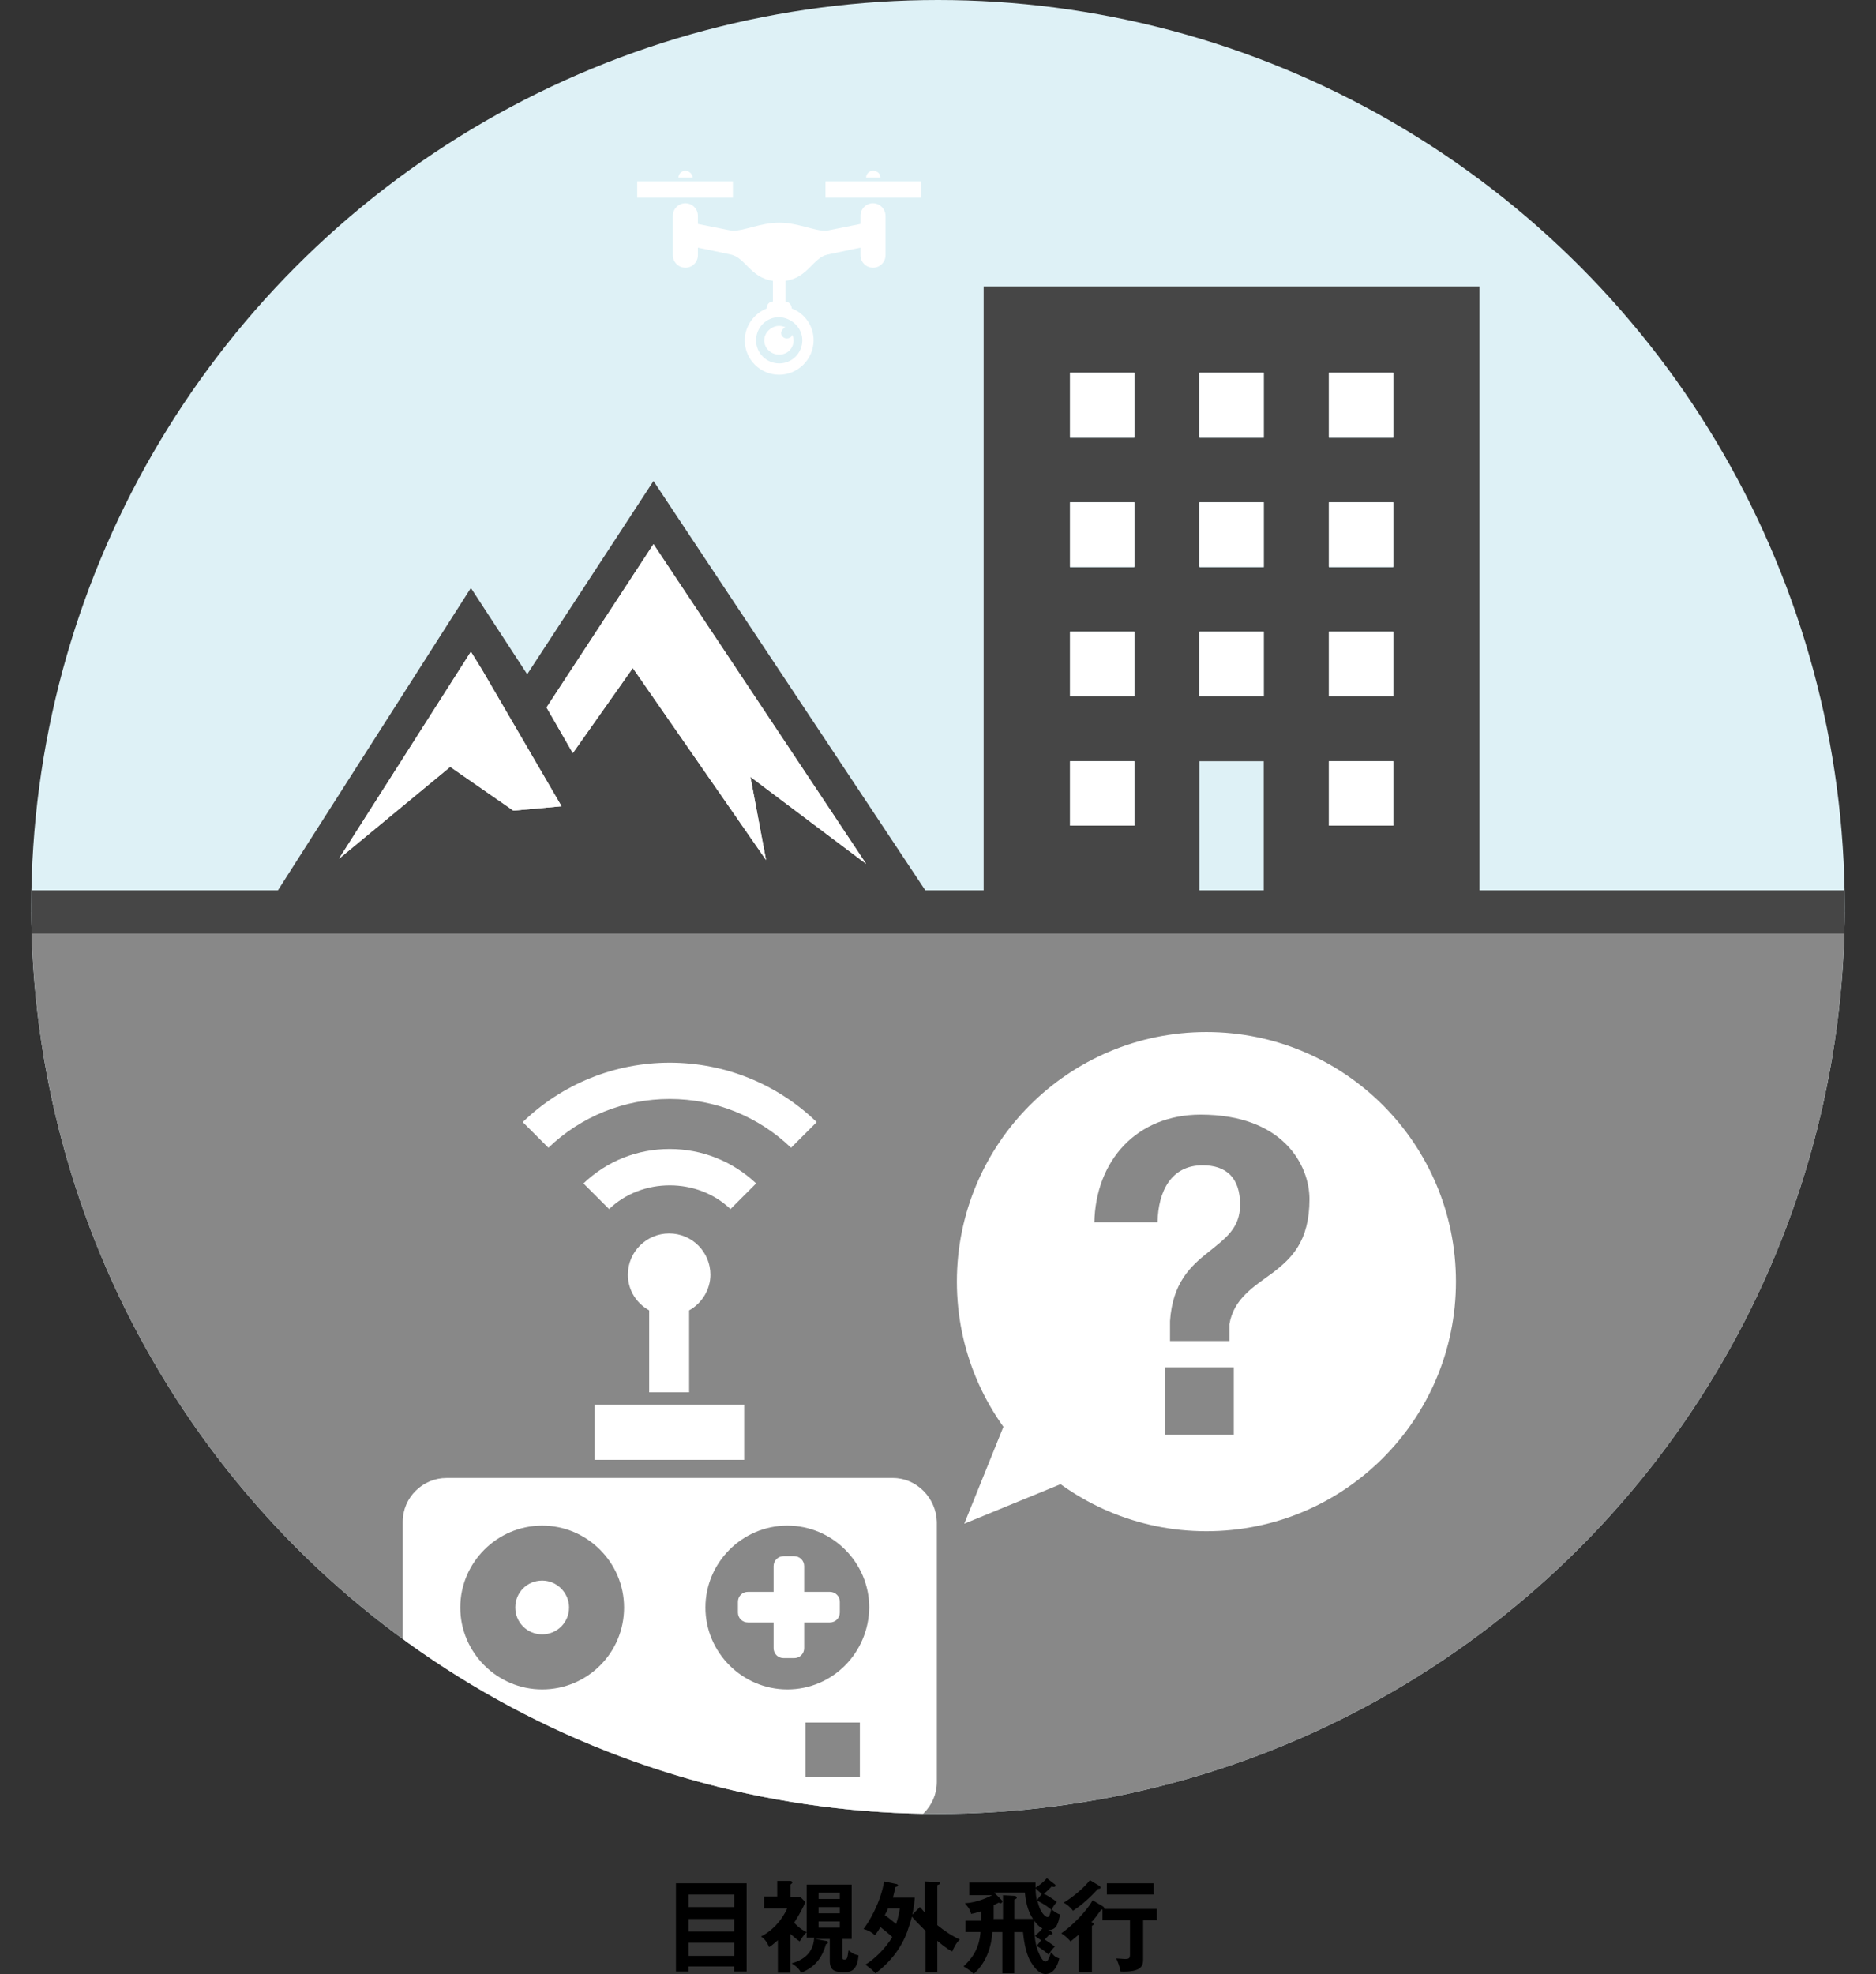 <!-- Generator: Adobe Illustrator 24.1.2, SVG Export Plug-In  -->
<svg version="1.1" xmlns="http://www.w3.org/2000/svg" xmlns:xlink="http://www.w3.org/1999/xlink" x="0px" y="0px"
	 width="304.18px" height="320px" viewBox="0 0 304.18 320" style="overflow:visible;enable-background:new 0 0 304.18 320;"
	 xml:space="preserve">
<rect x="0" y="0" width="304.18" height="320" fill="#333333" stroke="none"/>
<style type="text/css">
	.st0{clip-path:url(#SVGID_2_);}
	.st1{fill:#DEF1F6;}
	.st2{fill:#888888;}
	.st3{fill:#464646;}
	.st4{fill:none;stroke:#464646;stroke-width:7;stroke-miterlimit:10;}
	.st5{fill:#FFFFFF;}
	.st6{fill:none;}
	.st7{clip-path:url(#SVGID_4_);}
</style>
<defs>
</defs>
<g>
	<g>
		<g>
			<path d="M111.63,318.78v0.81h-2.03v-14.3h11.46v14.3h-2.03v-0.81H111.63z M119.04,309.15v-2.03h-7.4v2.03H119.04z M119.04,313.11
				v-2.03h-7.4v2.03H119.04z M119.04,317.06v-2.13h-7.4v2.13H119.04z"/>
			<path d="M133.94,314.63c0.2,0,0.3,0.1,0.3,0.3c0,0.1-0.1,0.2-0.3,0.2c-0.51,1.72-1.42,3.65-4.06,4.66
				c-0.3-0.61-0.71-1.01-1.52-1.52c2.53-0.71,3.55-2.23,3.65-4.16h-1.22v-0.91c-0.51,0.51-0.91,1.12-1.12,1.52
				c-0.61-0.41-0.91-0.71-1.52-1.22v6.29h-2.03v-5.27c-0.81,0.71-1.22,1.01-1.42,1.12c-0.3-0.81-0.81-1.42-1.32-1.72
				c1.62-0.81,3.24-2.33,4.26-4.56h-3.75v-1.93h2.13v-2.53h2.03c0.3,0,0.41,0.1,0.41,0.3c0,0.1-0.2,0.2-0.3,0.3v2.03h1.62l0.81,0.81
				c-0.41,0.91-0.91,1.93-1.83,3.35c0.2,0.2,0.91,1.01,2.03,1.52v-7.71h7.3v8.82h-1.52v2.94c0,0.3,0.1,0.41,0.3,0.41
				c0.51,0,0.51-0.2,0.71-1.52c0.51,0.41,0.91,0.71,1.62,0.81c-0.2,2.64-1.42,2.74-2.33,2.74c-1.42,0-2.33-0.2-2.33-1.83v-3.55
				h-2.43L133.94,314.63z M136.17,307.83v-1.01h-3.45v1.01H136.17z M132.72,309.15v1.01h3.45v-1.01H132.72z M132.72,311.48v1.01
				h3.45v-1.01H132.72z"/>
			<path d="M145.3,305.4c0.1,0,0.3,0.1,0.3,0.2c0,0.2-0.1,0.2-0.41,0.3c-0.1,0.41-0.2,0.91-0.41,1.72h3.55
				c-0.1,1.42-0.41,3.14-0.91,4.56c-0.71,2.43-2.23,5.27-5.48,7.71c-0.41-0.51-0.61-0.61-1.62-1.42c1.42-0.81,3.35-2.74,4.36-4.46
				c-0.51-0.51-1.32-1.12-1.93-1.62c-0.41,0.71-0.71,1.12-0.91,1.32c-0.51-0.51-1.12-0.81-1.83-1.01c0.81-1.01,2.74-4.16,3.35-7.71
				L145.3,305.4z M143.98,309.35c-0.1,0.41-0.41,0.81-0.51,1.12c0.61,0.41,0.81,0.61,1.83,1.42c0.41-1.22,0.51-2.03,0.61-2.53
				H143.98z M152.09,319.7h-2.03V313c-1.22-1.22-1.62-1.62-2.33-2.43l1.42-1.42c0.2,0.2,0.3,0.3,0.81,0.91v-5.07l2.13,0.1
				c0.1,0,0.3,0,0.3,0.2c0,0.2-0.2,0.2-0.41,0.3v6.49c1.12,0.91,2.33,1.72,3.65,2.33c-0.61,0.51-1.12,1.62-1.22,1.93
				c-0.91-0.41-1.93-1.32-2.43-1.72v5.07H152.09z"/>
			<path d="M170.44,313.11c0.1,0.1,0.2,0.2,0.2,0.3c0,0.2-0.1,0.2-0.51,0.2c-0.3,0.41-0.61,0.61-0.71,0.81
				c0.61,0.41,1.22,0.81,1.62,1.12c-0.41,0.41-0.71,0.81-1.01,1.32c-0.3-0.3-1.22-1.01-1.93-1.42l0.71-0.91l-1.01-0.71
				c0.61-0.51,1.01-0.91,1.22-1.22c-0.61-0.3-0.91-0.71-1.32-1.22c0,0.2,0,0.81,0,1.22c0,0.81,0.1,2.74,0.81,4.16
				c0.2,0.51,0.61,1.22,1.01,1.22c0.41,0,0.61-0.61,0.91-1.52c0.3,0.41,0.61,0.81,1.32,1.01c-0.1,0.51-0.61,2.53-2.23,2.53
				c-1.12,0-1.93-1.22-2.43-2.03c-0.91-1.62-1.12-3.95-1.22-4.77h-1.42v6.69h-1.93v-6.69h-1.62c-0.2,3.35-1.62,5.58-3.04,6.79
				c-0.2-0.3-0.61-0.61-1.62-1.22c0.91-0.91,2.53-2.43,2.74-5.58h-2.43v-1.83h2.53v-1.52c-0.81,0.2-0.91,0.3-1.62,0.41
				c-0.2-0.81-0.51-1.12-1.01-1.72c2.03-0.1,3.85-1.01,4.46-1.32h-3.75v-2.03h10.75c0,0.3,0,0.51,0,0.81
				c0.51-0.3,1.22-0.81,1.83-1.52l1.32,1.01c0,0,0.1,0.1,0.1,0.2c0,0.1-0.1,0.2-0.3,0.2c-0.1,0-0.2,0-0.3-0.1
				c-0.41,0.41-1.01,1.01-1.32,1.22c0.51,0.2,1.32,0.71,2.13,1.32c-0.41,0.41-0.71,0.91-0.81,1.22c0.2,0.2,0.71,0.61,1.32,0.81
				c-0.3,1.42-0.51,2.53-1.93,2.53L170.44,313.11z M161.01,311.08h1.62v-3.85l1.83,0.1c0.3,0,0.41,0.2,0.41,0.3s-0.1,0.2-0.41,0.3
				v3.14h3.04c-0.61-0.91-1.12-2.13-1.32-4.26h-4.97l1.12,1.12c0.1,0.1,0.2,0.2,0.2,0.3s-0.1,0.3-0.3,0.3c-0.1,0-0.1,0-0.3-0.1
				c-0.2,0.1-0.41,0.2-0.81,0.41v2.23H161.01z M168.92,307.02c-0.61-0.51-0.81-0.71-1.01-0.91c0,1.12,0.2,1.83,0.2,1.93
				L168.92,307.02z M169.84,310.77c0.3,0,0.41-0.41,0.61-1.22c-0.81-0.61-1.01-0.81-2.23-1.42
				C168.62,310.06,169.53,310.77,169.84,310.77z"/>
			<path d="M178.86,309.05c0.1,0.1,0.2,0.2,0.2,0.3v0.1h8.52v1.83h-2.23v6.39c0,1.12-0.41,2.03-3.65,1.93
				c-0.1-0.61-0.41-1.52-0.71-2.13c0.3,0,1.12,0.1,1.42,0.1c0.61,0,0.81-0.1,0.81-0.71v-5.58h-4.46v-1.72c-0.1,0-0.1,0-0.2,0
				c-0.51,0.71-1.32,1.83-1.62,2.03c0.2,0.1,0.41,0.1,0.41,0.3c0,0.1-0.1,0.2-0.3,0.3v7.5h-2.13v-6.08
				c-0.81,0.71-1.12,0.91-1.32,1.12c-0.41-0.51-1.01-1.01-1.52-1.32c2.84-2.03,4.77-4.66,5.07-5.37L178.86,309.05z M178.25,305.7
				c0.1,0.1,0.2,0.1,0.2,0.3s-0.3,0.2-0.41,0.2c-1.42,1.52-2.53,2.53-4.06,3.55c-0.41-0.61-1.12-1.12-1.52-1.32
				c1.42-0.81,3.45-2.53,4.26-3.65L178.25,305.7z M187.07,307.12h-7.6v-1.83h7.6V307.12z"/>
		</g>
	</g>
	<g>
		<g>
			<defs>
				<circle id="SVGID_1_" cx="152.09" cy="147.02" r="147.02"/>
			</defs>
			<clipPath id="SVGID_2_">
				<use xlink:href="#SVGID_1_"  style="overflow:visible;"/>
			</clipPath>
			<g class="st0">
				<g>
					<circle class="st1" cx="152.09" cy="147.02" r="147.02"/>
					<rect y="147.83" class="st2" width="304.18" height="152.09"/>
					<g>
						<path class="st3" d="M105.96,77.97L85.48,109.3l-9.13-13.99l-33.46,52.42h109.4L105.96,77.97z"/>
						<line class="st4" x1="0" y1="147.83" x2="304.18" y2="147.83"/>
						<g>
							<path class="st3" d="M159.49,46.44v101.29h34.98v-13.89V123.4h10.44v10.44v13.99h34.98V46.44H159.49z M183.93,133.84h-10.44
								V123.4h10.44V133.84z M183.93,112.85h-10.44v-10.44h10.44V112.85z M183.93,91.96h-10.44V81.42h10.44V91.96z M183.93,70.98
								h-10.44V60.43h10.44V70.98z M204.92,112.85h-10.44v-10.44h10.44V112.85z M204.92,91.96h-10.44V81.42h10.44V91.96z
								 M204.92,70.98h-10.44V60.43h10.44V70.98z M225.91,133.84h-10.44V123.4h10.44V133.84z M225.91,112.85h-10.44v-10.44h10.44
								V112.85z M225.91,91.96h-10.44V81.42h10.44V91.96z M225.91,70.98h-10.44V60.43h10.44V70.98z"/>
						</g>
					</g>
					<polygon class="st5" points="83.24,131.41 73,124.31 54.96,139.21 76.35,105.65 78.17,108.59 91.05,130.7 					"/>
					<polygon class="st5" points="102.61,108.29 92.88,122.08 88.62,114.68 105.96,88.21 140.43,140.03 121.67,125.93 
						124.21,139.42 					"/>
					<polygon class="st5" points="83.24,131.41 73,124.31 54.96,139.21 76.35,105.65 78.17,108.59 91.05,130.7 					"/>
					<polygon class="st5" points="102.61,108.29 92.88,122.08 88.62,114.68 105.96,88.21 140.43,140.03 121.67,125.93 
						124.21,139.42 					"/>
					<rect x="173.49" y="123.4" class="st5" width="10.44" height="10.44"/>
					<rect x="173.49" y="102.41" class="st5" width="10.44" height="10.44"/>
					<rect x="173.49" y="81.42" class="st5" width="10.44" height="10.44"/>
					<rect x="173.49" y="60.43" class="st5" width="10.44" height="10.44"/>
					<rect x="194.47" y="102.41" class="st5" width="10.44" height="10.44"/>
					<rect x="194.47" y="81.42" class="st5" width="10.44" height="10.44"/>
					<rect x="194.47" y="60.43" class="st5" width="10.44" height="10.44"/>
					<rect x="215.46" y="123.4" class="st5" width="10.44" height="10.44"/>
					<rect x="215.46" y="102.41" class="st5" width="10.44" height="10.44"/>
					<rect x="215.46" y="81.42" class="st5" width="10.44" height="10.44"/>
					<rect x="215.46" y="60.43" class="st5" width="10.44" height="10.44"/>
				</g>
				<g>
					<g>
						<g>
							<ellipse class="st5" cx="195.61" cy="207.76" rx="40.46" ry="40.46"/>
							<polygon class="st5" points="172.17,240.51 156.35,247 162.74,231.18 178.56,224.79 							"/>
						</g>
						<g>
							<path class="st2" d="M177.44,198.23c0.2-10.14,6.89-17.54,17.24-17.54c13.38,0,17.64,8.21,17.64,13.69
								c0,6.89-2.94,9.63-5.98,11.96c-3.04,2.23-6.29,4.16-7,8.31v2.74h-9.63v-3.24c0.41-6.19,3.35-8.92,6.19-11.15
								c2.74-2.23,5.17-3.85,5.17-7.71c0-4.36-2.23-6.39-6.08-6.39c-5.07,0-7.2,4.16-7.3,9.23h-10.24V198.23z M188.9,221.65h11.15
								v10.95H188.9V221.65z"/>
						</g>
					</g>
					<g>
						<g>
							<circle class="st2" cx="87.91" cy="260.58" r="13.28"/>
							<circle class="st2" cx="127.66" cy="260.58" r="13.28"/>
							<path class="st5" d="M87.91,256.22c-2.43,0-4.36,1.93-4.36,4.36c0,2.43,1.93,4.36,4.36,4.36c2.43,0,4.36-1.93,4.36-4.36
								C92.27,258.25,90.34,256.22,87.91,256.22z"/>
							<path class="st5" d="M134.55,258.05h-4.16v-4.16c0-0.91-0.71-1.62-1.62-1.62h-1.72c-0.91,0-1.62,0.71-1.62,1.62v4.16h-4.16
								c-0.91,0-1.62,0.71-1.62,1.62v1.72c0,0.91,0.71,1.62,1.62,1.62h4.16v4.16c0,0.91,0.71,1.62,1.62,1.62h1.72
								c0.91,0,1.62-0.71,1.62-1.62v-4.16h4.16c0.91,0,1.62-0.71,1.62-1.62v-1.72C136.17,258.76,135.46,258.05,134.55,258.05z"/>
							<path class="st5" d="M111.74,225.7v-13.28c2.03-1.12,3.45-3.35,3.45-5.78c0-3.65-2.94-6.69-6.69-6.69
								c-3.65,0-6.69,2.94-6.69,6.69c0,2.53,1.42,4.66,3.45,5.78v13.28H111.74z"/>
							<rect x="96.43" y="227.73" class="st5" width="24.23" height="8.92"/>
							<rect x="130.7" y="279.24" class="st2" width="8.82" height="8.82"/>
							<path class="st5" d="M144.79,239.59H72.4c-3.85,0-7.1,3.14-7.1,7.1v42.18c0,3.85,3.14,7.1,7.1,7.1h72.4
								c3.85,0,7.1-3.14,7.1-7.1v-42.18C151.79,242.84,148.64,239.59,144.79,239.59z M87.91,273.87c-7.3,0-13.28-5.98-13.28-13.28
								s5.98-13.28,13.28-13.28c7.3,0,13.28,5.98,13.28,13.28C101.19,267.98,95.21,273.87,87.91,273.87z M139.42,288.06h-8.82v-8.82
								h8.82V288.06z M127.66,273.87c-7.3,0-13.28-5.98-13.28-13.28s5.98-13.28,13.28-13.28c7.3,0,13.28,5.98,13.28,13.28
								C140.84,267.98,134.96,273.87,127.66,273.87z"/>
							<path class="st5" d="M108.59,178.15c7.4,0,14.4,2.84,19.67,7.91l4.16-4.16c-6.39-6.19-14.9-9.63-23.83-9.63
								s-17.44,3.45-23.83,9.63l4.16,4.16C94.2,180.99,101.19,178.15,108.59,178.15z"/>
							<path class="st5" d="M108.59,186.26c-5.27,0-10.14,1.93-13.99,5.58l4.16,4.16c2.64-2.53,6.19-3.85,9.84-3.85
								s7.2,1.32,9.84,3.85l4.16-4.16C118.73,188.19,113.76,186.26,108.59,186.26z"/>
						</g>
					</g>
				</g>
				<g>
					<path class="st5" d="M141.55,32.95c-1.12,0-2.03,0.91-2.03,2.03v1.32l-5.58,1.12c-2.03,0-4.56-1.32-7.6-1.32
						c-3.04,0-5.58,1.32-7.6,1.32l-5.58-1.12v-1.32c0-1.12-0.91-2.03-2.03-2.03c-1.12,0-2.03,0.91-2.03,2.03v6.39
						c0,1.12,0.91,2.03,2.03,2.03c1.12,0,2.03-0.91,2.03-2.03v-1.22c1.62,0.3,3.85,0.81,5.37,1.12c2.33,0.51,3.14,3.75,6.79,4.26
						v3.35c-0.61,0-1.01,0.51-1.01,1.12l0,0c-2.03,0.81-3.55,2.84-3.55,5.17c0,3.14,2.53,5.58,5.58,5.58c3.04,0,5.58-2.53,5.58-5.58
						c0-2.33-1.42-4.36-3.55-5.17l0,0c0-0.61-0.51-1.12-1.01-1.12v-3.35c3.65-0.51,4.46-3.75,6.79-4.26
						c1.52-0.3,3.75-0.81,5.37-1.12v1.22c0,1.12,0.91,2.03,2.03,2.03s2.03-0.91,2.03-2.03v-6.39
						C143.57,33.87,142.66,32.95,141.55,32.95z M130.09,55.16c0,2.03-1.62,3.75-3.75,3.75c-2.03,0-3.75-1.62-3.75-3.75
						c0-2.03,1.62-3.75,3.75-3.75C128.37,51.51,130.09,53.13,130.09,55.16z"/>
					<rect x="103.32" y="29.4" class="st5" width="15.51" height="2.64"/>
					<rect x="133.84" y="29.4" class="st5" width="15.51" height="2.64"/>
					<path class="st5" d="M111.13,27.68c-0.61,0-1.12,0.51-1.12,1.12h2.33C112.24,28.19,111.74,27.68,111.13,27.68z"/>
					<path class="st5" d="M141.55,27.68c-0.61,0-1.12,0.51-1.12,1.12h2.33C142.76,28.19,142.26,27.68,141.55,27.68z"/>
					<path class="st5" d="M127.35,53.03c-0.3-0.1-0.71-0.2-1.01-0.2c-1.32,0-2.43,1.12-2.43,2.33c0,1.32,1.12,2.33,2.43,2.33
						c1.32,0,2.33-1.01,2.33-2.33c0-0.3-0.1-0.61-0.2-0.91c-0.1,0.41-0.51,0.61-0.91,0.61c-0.51,0-0.91-0.41-0.91-0.91
						C126.74,53.54,126.95,53.23,127.35,53.03z"/>
				</g>
			</g>
		</g>
	</g>
</g>
<rect x="2.09" class="st6" width="300" height="320"/>
</svg>
